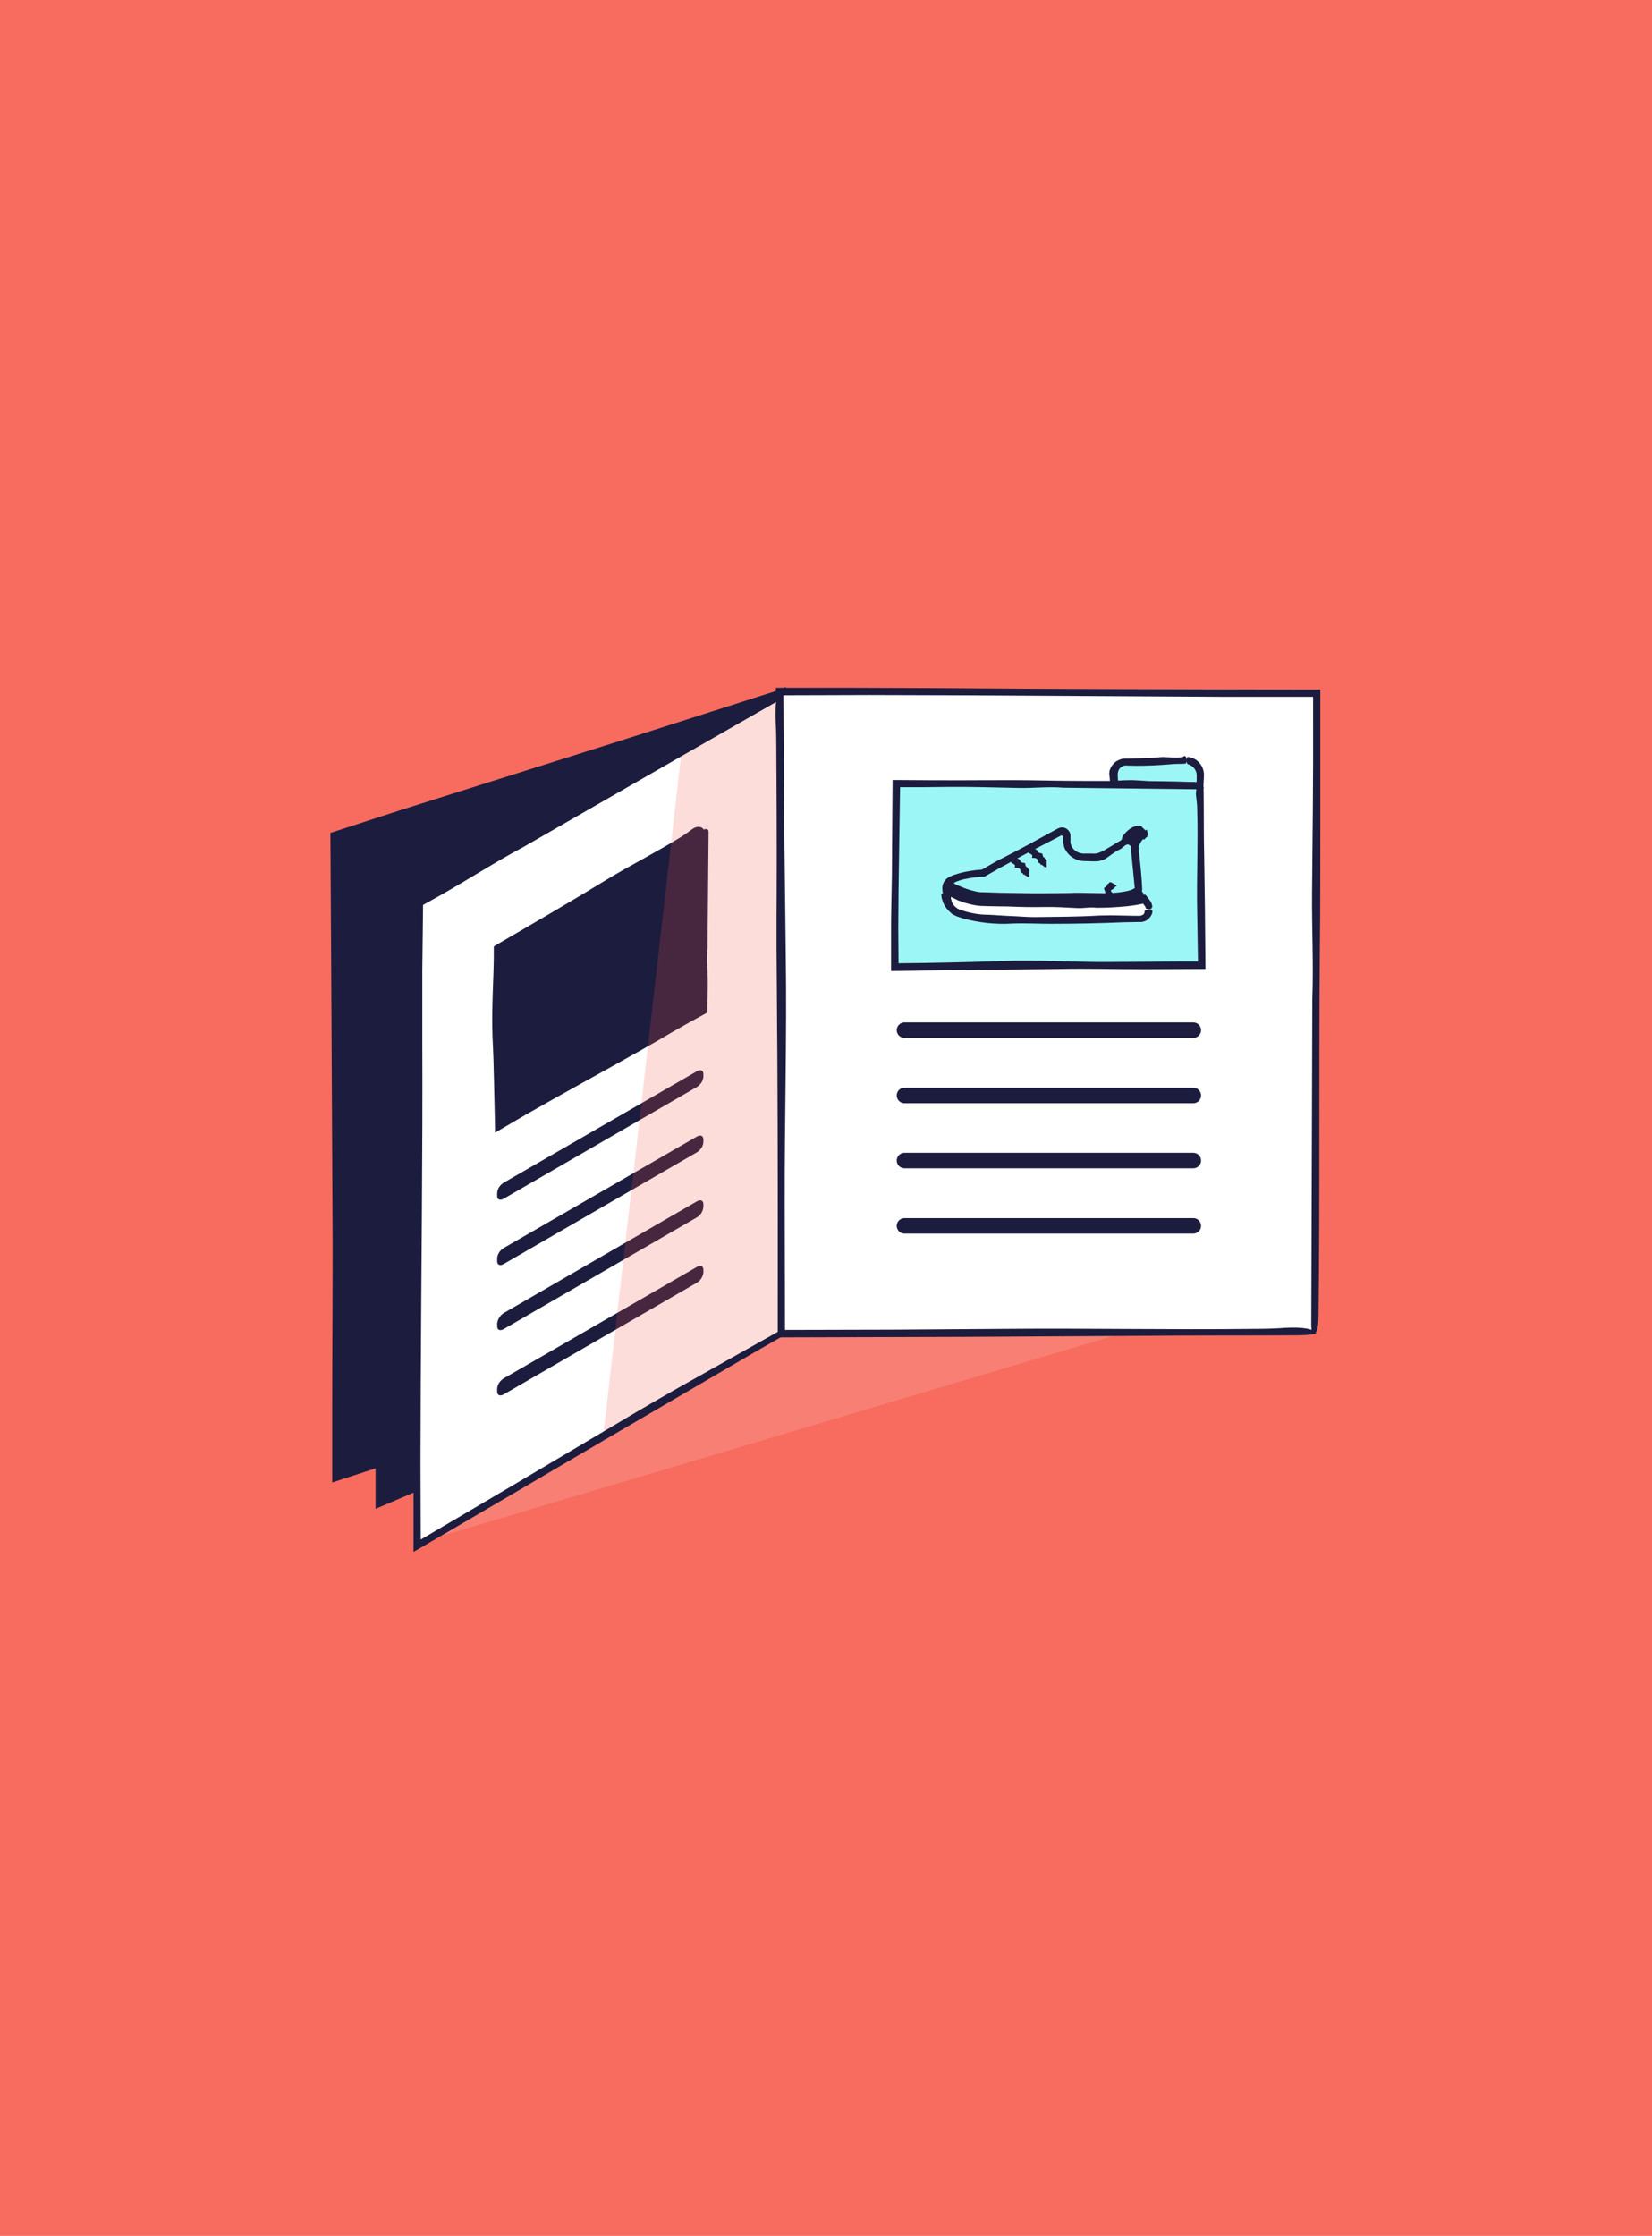 <?xml version="1.0" encoding="UTF-8"?> <svg xmlns="http://www.w3.org/2000/svg" xmlns:xlink="http://www.w3.org/1999/xlink" version="1.1" id="Vrstva_1" x="0px" y="0px" viewBox="0 0 640 866" style="enable-background:new 0 0 640 866;" xml:space="preserve"> <style type="text/css"> .st0{fill:#F76C5E;} .st1{opacity:0.13;fill:#FFFFFF;enable-background:new ;} .st2{fill:#1C1C3E;} .st3{fill:#FFFFFF;} .st4{fill:#9CF6F6;} .st5{opacity:0.2;fill:#F65646;enable-background:new ;} </style> <g> <g id="bg"> <rect class="st0" width="640" height="866"></rect> </g> <g id="ilu"> <polygon class="st1" points="162.3,597.5 302.8,516.4 438.8,515.2 "></polygon> <polygon class="st2" points="302.8,516.4 130,572 130,324.2 302.8,268.5 "></polygon> <path class="st2" d="M301.2,394.5c0.5-13-0.2-25.8-0.1-38.8c0.2-21.4,0.5-42.9,0.4-64.3c0-7,0-14,0-21l-26.1,8.3l-27.9,8.8 l-55.8,17.6l-30.7,9.8l-30.1,9.8l0.3,46.9c0.2,15.8,0.4,31.6,0.6,47.4c0.5,30.6-0.5,61.3-0.4,92c0.1,19.8,0.1,39.5,0.1,59.3 l30.4-9.9l32-10.6c28.9-9.6,57.9-18.2,86.7-27.9c3.7-1.2,7.3-2.5,10.8-3.9c6.1-2.4,9.5-2.5,11.1-2s-2.4,2.2-6.7,3.6 c-17.7,5.8-35.5,11.5-53.2,17.3l-55.9,18.4l-58,18.9V544c0-25.4,0.3-50.7,0.1-76.1c-0.2-31.9-0.3-63.8-0.5-95.7 c-0.1-16.5-0.2-33.1-0.3-49.6l26.8-8.7c8.4-2.7,16.9-5.3,25.3-8l61.2-19.3l63.2-20.2V279c-0.1,32.8,0.2,65.8-0.1,98.5 c-0.4,44.2,0.1,88.4-0.6,132.6c-0.1,5.8-0.9,6.1-1.8,6.4s-1.1-1.7-1-5.3L301.2,394.5L301.2,394.5z"></path> <polygon class="st2" points="302.8,516.4 146.9,582.1 146.9,334.2 302.8,268.5 "></polygon> <path class="st2" d="M301.2,398c0.5-12.6-0.2-25.1-0.1-37.7c0.2-20.8,0.5-41.7,0.4-62.4c0-9.1,0-18.2,0-27.3l-96.6,40L176,322.7 l-28.4,12c0.1,15.2,0.2,30.4,0.3,45.6c0.2,15.3,0.4,30.7,0.6,46c0.5,29.8-0.5,59.6-0.4,89.4c0.1,21.5,0.1,43,0.2,64.4l25-10.7 l26.8-11.5c27.1-11.7,54.5-22.5,81.5-34.4c3.5-1.5,6.8-3,10.1-4.7c5.7-2.8,9-3.2,10.6-2.8s-2.1,2.4-6.1,4.1 c-16.7,7.1-33.4,14.1-50,21.3l-49.3,21.1l-51.4,21.9c0-12.2,0-24.4,0-36.6c0-24.6,0.3-49.2,0.1-73.9c-0.2-31-0.3-62-0.5-93 c-0.1-16.1-0.2-32.1-0.3-48.1l25.1-10.6c7.9-3.3,15.9-6.6,23.8-9.9l54.3-22.6l56.4-23.6c0,6.5,0,13,0,19.6 c-0.1,31.9,0.2,63.9-0.1,95.7c-0.4,42.9,0.1,85.9-0.6,128.8c-0.1,5.6-0.9,5.9-1.8,6.2s-1.1-1.7-1-5.1l0.5-113.4L301.2,398z"></path> <polygon class="st3" points="302.8,268.5 302.8,516.4 233.7,556.3 233.7,556.3 162.3,597.5 162.3,349.6 264.1,290.8 "></polygon> <path class="st2" d="M303.6,329.3c-0.2-17.7-0.1-35.6-0.2-53.4c0-2.3-0.1-4.5-0.4-5.9c0.2-0.3,0.2-0.6,0.1-0.8 c-0.1-0.1-0.2-0.2-0.3-0.3v0.1v-0.1l0,0v-0.5l-0.2,0.1c-0.2-0.1-0.3-0.1-0.5,0.1c-0.8,0-2.2,0.4-5,2 c-36.8,20.5-73.1,42.2-109.9,62.9l-12.8,7.3l-13.5,7.7V414c-0.1,44.2-0.2,88.5-0.6,132.6c-0.1,8.5-0.1,17-0.1,25.4v29.1l42.9-25.1 l31.3-18.4l-0.4,0.2h-0.5l0.9-0.2l47.4-27.7l10.8-6.3l11.5-6.6c0.1-16.2,0.2-32.4,0.2-48.6C304.2,422.1,304,375.7,303.6,329.3z M301.4,515.8c-10.2,5.7-20.4,11.5-30.6,17.2c-10.4,5.8-20.8,11.8-31,17.9l-5.9,3.5l-0.7,0.4h0.4l-0.7,0.2l-35.4,21L163,596.3 l-0.1-29.5L163,536c0.2-44.6,0.8-89.1,0.6-133.7V376l0.3-25.5l6.8-3.8c10.8-6.1,21.1-12.8,32-18.6l61.1-35.1l35.5-20.3 c0.6-0.3,1.1-0.6,1.5-0.9c-0.4,1.8-0.5,4.3-0.3,7.7c0.3,3.7,0.3,7.2,0.4,11c0.4,29-0.3,58,0,87c0.4,40.9,0.4,81.8,0.5,122.8 L301.4,515.8L301.4,515.8z"></path> <polygon class="st2" points="233.6,554.8 232.9,555 233.2,554.8 "></polygon> <polygon class="st2" points="234.3,557.8 233.9,558 233.4,558 "></polygon> <path class="st2" d="M302.8,269L302.8,269C302.8,269.1,302.8,269,302.8,269L302.8,269z"></path> <path class="st2" d="M270,446.3l-74.9,43.3c-1.4,0.8-2.5,0.3-2.5-1.1v-1.1c0.1-1.7,1.1-3.1,2.5-4l74.9-43.2 c1.4-0.8,2.5-0.3,2.5,1.1v1.1C272.4,444,271.4,445.4,270,446.3z"></path> <path class="st2" d="M270,471.5l-74.9,43.3c-1.4,0.8-2.5,0.3-2.5-1.1v-1.1c0.2-1.6,1.1-3.1,2.5-4l74.9-43.3 c1.4-0.8,2.5-0.3,2.5,1.1v1.1C272.3,469.2,271.4,470.7,270,471.5z"></path> <path class="st2" d="M270,496.8l-74.9,43.3c-1.4,0.8-2.5,0.3-2.5-1.1v-1.1c0.1-1.7,1.1-3.1,2.5-4l74.9-43.2 c1.4-0.8,2.5-0.3,2.5,1.1v1.1C272.3,494.5,271.4,496,270,496.8z"></path> <path class="st2" d="M270,421l-74.9,43.3c-1.4,0.8-2.5,0.3-2.5-1.1v-1.1c0.1-1.7,1.1-3.1,2.5-4l74.9-43.2c1.4-0.8,2.5-0.3,2.5,1.1 v1C272.4,418.7,271.4,420.1,270,421z"></path> <polygon class="st2" points="272.5,321 192.6,367.2 192.6,437.5 272.5,391.3 "></polygon> <path class="st2" d="M274.1,367.2c-0.5,4.9,0.2,9.8,0.1,14.7l-0.1,4.7L274,389v3.2l-7.3,4c-2.2,1.2-4.3,2.5-6.5,3.7 c-15.2,9-30.8,17.3-46.2,26l-10.6,6l-11.6,6.8l-0.1-5.7l-0.1-4.5l-0.2-9c-0.1-6-0.3-12-0.6-17.9c-0.2-5.7-0.1-11.4,0.1-17.2 l0.3-8.6l0.1-4.3v-2.1v-2.8l0.6-0.4l21.4-12.5c7-4.1,14-8.3,20.9-12.5c9.8-6,20.1-11.1,29.9-17.2c1.2-0.8,2.4-1.6,3.6-2.5 c1.9-1.6,3.5-1.4,4.4-0.8c0.9,0.6-0.3,1.8-1.8,2.6c-6.1,3.6-12.2,7.1-18.3,10.8c-15.8,9.5-31.6,18.9-47.5,28.1l-5.6,3.2l-2.8,1.6 l-2.1,1c0,0.1,0,1.9,0,3.1v4c0,2.6,0,5.3,0.1,7.9c0.2,12.1,0.3,24.2,0.5,36.2l0.1,9.1l0.1,4.6v0.7l0,0l0,0l0,0l0,0l0,0l1-0.6 l4.4-2.5c2.9-1.7,5.8-3.3,8.8-4.9c15.4-8.4,30.6-17.1,45.8-25.8l8.5-4.9l7.8-4.5v-7.9c0-2.9,0.1-5.9,0.1-8.8 c0.4-16.7-0.1-33.5,0.5-50.2c0.1-2.2,0.9-2.3,1.8-2.4s1.1,0.7,1,2L274.1,367.2L274.1,367.2z"></path> <rect x="302.8" y="268.5" class="st3" width="207.2" height="247.9"></rect> <path class="st2" d="M508.4,387.2c0.5-13.7-0.2-27.4-0.1-41.1c0.2-22.7,0.5-45.4,0.4-68.1c0-2.7,0-5.4,0-8.1h-33.4l-34.7-0.2 l-69.5-0.4l-34.2-0.1l-33.4,0.1l0.3,49.5c0.2,16.7,0.4,33.5,0.6,50.2c0.5,32.5-0.5,65-0.4,97.5c0,16.2,0.1,32.4,0.1,48.6L346,515 l43.2-0.3c32.2-0.3,64.4,0.4,96.5,0c4.2,0,8.1-0.1,12.2-0.4c6.9-0.4,10.4,0.5,11.8,1.5s-3.2,1.4-7.9,1.4 c-19.8,0.1-39.6,0-59.3,0.2l-69.8,0.4l-71.4,0.2c0-5.5,0-10.9,0-16.4c0-26.9,0.3-53.7,0.1-80.6c-0.2-33.8-0.3-67.6-0.5-101.5 c-0.1-17.7-0.2-35.4-0.3-53.1h30.3l28.2,0.1c49,0.4,98.1,0.5,147.1,0.6h5.3c0,17.3,0,34.5,0,51.8c0,16.8,0,33.5-0.2,50.3 c-0.4,46.8,0.1,93.7-0.5,140.5c-0.1,6.1-0.9,6.5-1.8,6.7s-1.1-1.8-1-5.6L508.4,387.2z"></path> <path class="st2" d="M350.4,421.3h111.9c1.7,0,3,1.4,3,3l0,0c0,1.7-1.4,3-3,3H350.4c-1.7,0-3-1.4-3-3l0,0 C347.4,422.6,348.7,421.3,350.4,421.3z"></path> <path class="st2" d="M350.4,446.5h111.9c1.7,0,3,1.4,3,3l0,0c0,1.7-1.4,3-3,3H350.4c-1.7,0-3-1.4-3-3l0,0 C347.4,447.9,348.7,446.5,350.4,446.5z"></path> <path class="st2" d="M350.4,471.8h111.9c1.7,0,3,1.4,3,3l0,0c0,1.7-1.4,3-3,3H350.4c-1.7,0-3-1.4-3-3l0,0 C347.4,473.2,348.7,471.8,350.4,471.8z"></path> <path class="st2" d="M350.4,396h111.9c1.7,0,3,1.4,3,3l0,0c0,1.7-1.4,3-3,3H350.4c-1.7,0-3-1.4-3-3l0,0 C347.4,397.4,348.7,396,350.4,396z"></path> <path class="st4" d="M459.8,294.9h-23.3c-2.8,0-5,2.2-5,4.9c0,0,0,0,0,0.1v4.2h33.4v-4.2C464.9,297.1,462.6,294.9,459.8,294.9 L459.8,294.9z"></path> <path class="st2" d="M466.4,304.6c-0.1,0.3-0.1,0.7-0.1,1c-0.8,0-1.6,0-2.4,0.1c-0.4,0-0.9,0.1-1.3,0.1c-0.2,0-0.5,0-0.8,0 c-2-0.3-4-0.4-6.1-0.3c-4.4,0.2-8.8-0.4-13.2-0.6c-1.9-0.1-3.7-0.1-5.6,0c-0.9,0-1.9,0.1-2.8,0.2l-3.9,0.2l-0.2-2.8 c0-0.6-0.1-0.8-0.1-1.2l-0.1-1c-0.1-0.4-0.1-0.9,0-1.3c0-0.5,0.2-1,0.4-1.4c0.4-0.9,1-1.7,1.7-2.3s1.6-1,2.5-1.3 c0.4-0.1,0.9-0.2,1.3-0.2c0.5,0,0.9,0,1.2,0c4-0.1,8.1-0.1,12.1-0.5c2.9-0.3,5.7,0.4,8.6,0c0.4,0,0.8-0.2,1.1-0.4 c0.6-0.4,0.9,0.5,1,1.5s-0.3,1.4-0.7,1.4c-1.8,0.1-3.5,0-5.3,0.2c-4.6,0.4-9.2,0.6-13.7,0.6c-1.2,0-2.4-0.1-3.6-0.1 c-0.9-0.1-1.7,0.3-2.4,0.9c-0.7,0.7-1,1.7-1,2.7l0.1,2c0,0.1,0.1,0.2,0.1,0.3h0.1c0.1,0,0.1,0,0.2-0.1c0,0,0,0,0.1,0h0.6 c0.8-0.1,1.6-0.1,2.4-0.1c1.6-0.1,3.2,0,4.8,0.1c4.4,0.4,8.7,0.5,13.1,0.6c1.5,0,3.1,0,4.6,0c0.8,0,1.5,0,2.3,0h0.6h0.3h0.2 l0.5,0.1l0.5,0.1c0-0.2,0-0.4,0.1-0.6v-1c0-0.5,0-1,0-1.4s-0.1-0.7-0.2-1.1c-0.5-1.5-1.7-2.6-3.2-3c-0.4-0.1-0.5-1-0.5-1.8 c0-0.8,0.2-1.1,0.7-1c2.6,0.3,4.7,2.1,5.6,4.5c0.2,0.6,0.3,1.2,0.4,1.8c0,0.3,0,0.7,0,0.9v0.7l-0.1,1.5l-0.1,2.3L466.4,304.6z"></path> <rect x="347.4" y="303.6" class="st4" width="118" height="70.3"></rect> <path class="st2" d="M411.9,305.1c-5.7-0.5-11.3,0.2-17,0.1c-9.4-0.2-18.8-0.5-28.2-0.4l-9.7,0.1h-4.8h-2.4h-1.1 c-0.1,6.6-0.2,13.1-0.3,19.7c-0.1,7-0.2,14-0.3,21l-0.1,14.1l0.1,13.4l9.7-0.1l10.4-0.2c6.9-0.2,13.9-0.3,20.8-0.6 c13.4-0.5,26.9,0.5,40.4,0.4l18.1-0.1l9-0.1h4.5h2.3h0.8c-0.1-6.3-0.2-12.6-0.3-18.9c-0.3-13.3,0.4-26.6,0-39.9 c0-1.7-0.2-3.3-0.4-5c-0.4-2.8,0.5-4.3,1.5-4.9c1-0.6,1.4,1.3,1.4,3.3c0.1,8.2,0,16.4,0.2,24.5l0.3,21.2l0.2,22.6l-23.1,0.1 c-11.1,0-22.2-0.3-33.4-0.1c-14,0.2-28,0.3-42,0.5l-10.5,0.1l-5.3,0.1l-7.5,0.1c0-4.6,0-9.2,0-13.8c0-3.9,0-7.8,0.1-11.6 c0.2-7.8,0.3-15.6,0.3-23.5l0.2-25.1l15.5,0.1c14.4,0.1,28.8-0.2,43.2,0.1c19.4,0.4,38.8-0.1,58.1,0.6c2.5,0.1,2.7,0.9,2.8,1.8 c0.1,0.7-0.8,1.1-2.3,1L411.9,305.1L411.9,305.1z"></path> <path class="st2" d="M444.4,323.6c-2.7,0-4.2,1.7-5.1,3.8c-0.1-0.2-0.3-0.5-0.5-0.7c-0.6-0.6-1.3-0.9-2.1-0.9h-0.4 c1.5-5.5,5-4.9,5-4.9L444.4,323.6z"></path> <path class="st2" d="M441.1,322.8c0.1-0.2,0-0.2-0.1-0.2s-0.2,0.2-0.2,0.1c-0.1-0.2-0.3-0.5-0.6-0.2c-0.3,0.3-0.7,0.5-1.1,0.6 c-0.5,0.2-0.9,0.6-1.2,1c-0.4,0.6-0.6,1.3-0.6,2l-0.9-1.1c0.4-0.1,0.8-0.2,1.2-0.3c0.2,0,0.4,0,0.7,0h0.3l0,0l0.1-0.1 c0.1-0.2,0.1,0,0.2,0.3l0.2,0.5c0.1,0,0.1,0,0.1-0.1c0.1-0.3,0.2-0.5,0.3-0.7c0.4-0.6,0.8-1.2,1.3-1.7c0.4-0.4,0.9-0.6,1.4-0.7 c0.5,0,1-0.2,1.5-0.4c0.2-0.1,0.3-0.2,0.4-0.4c0.2-0.4,0.4,0.5,0.4,1.5s-0.1,1.4-0.2,1.4c-0.4,0-0.8,0.1-1.1,0.4 c-0.4,0.3-0.7,0.7-1,1.1l-0.4,0.6v0.1c0,0.1-0.1,0.1-0.1,0.2c-0.1,0.1-0.1,0.2-0.2,0.4c-0.1,0.2-0.3,0.5-0.4,0.8 c-0.3,0.6-0.5,1-0.8,1.5c-0.1,0.2-0.2,0.5-0.4,0.7c-0.1,0.1-0.2,0.3-0.3,0.5l-0.1,0.2c-0.6-0.8-1.3-1.8-1.8-2.5 c-0.1-0.2-0.2-0.3-0.4-0.3h-0.1c-0.1,0-0.2,0-0.2,0.1c-0.1,0-0.1,0.1-0.2,0.1l-2.7,1.7l0.4-4.3c0-0.4,0.1-0.8,0.2-1.1 c0.1-0.4,0.3-0.7,0.6-1.1c0.9-1.2,2.1-2.3,3.5-3c0.3-0.1,0.5-0.2,0.8-0.3s0.7-0.2,1-0.3c0.7-0.2,1.4,0,1.9,0.6 c0.1,0.2,0.3,0.4,0.5,0.5c0.1,0.1,0.2,0.2,0.3,0.3c0.2,0.2,0.4,0.4,0.6,0.5c0.5,0.4,0.8,0.8,1,1.4c0.1,0.2-0.5,0.8-1,1.4 c-0.5,0.6-0.7,0.8-0.8,0.7L441.1,322.8L441.1,322.8z"></path> <path class="st4" d="M441.7,346c-4,1-8.2,1.6-12.3,1.8h-0.1c-4.1,0.2-8.3,0.2-12.4-0.1h-36.5c-6.5,0-13.5-4.1-13.5-4.1 c0-4.1,14.2-4.5,14.2-4.5l18.5-10.5l11-6.2c0.3-0.1,0.5-0.2,0.8-0.2c0.9,0,1.7,0.7,1.7,1.6l0,0v1.7c0,1,0.2,1.9,0.6,2.8 c0.4,0.9,1,1.7,1.7,2.3c1.2,1,2.7,1.6,4.3,1.6h4.2c1.2,0,2.5-0.3,3.5-1l7.7-4.8c0.4-0.2,0.8-0.4,1.2-0.4h0.4 c0.8,0,1.5,0.3,2.1,0.9c0.2,0.2,0.4,0.4,0.5,0.7c0.2,0.3,0.3,0.7,0.4,1.1L441.7,346z"></path> <path class="st2" d="M434.2,328.8c-1.3,0.6-2.4,1.3-3.5,2.1l-1.7,1.2c-0.6,0.5-1.3,0.9-2.1,1.1c-0.7,0.2-1.4,0.4-2.1,0.4 c-0.3,0-0.7,0-1,0H423l-3.4-0.1c-2.8-0.2-5.3-1.7-6.7-4.1c-0.4-0.6-0.7-1.3-0.8-2.1c-0.1-0.4-0.2-0.7-0.2-1.1c0-0.3,0-0.7,0-1.1 v-0.6c0-0.1,0-0.2,0-0.4c-0.1-0.2-0.2-0.4-0.5-0.5c-0.2,0-0.5,0-0.7,0.2l-1.5,0.8l-3.3,1.7c-4.4,2.3-8.8,4.5-13.1,6.9 c-1.9,1-3.8,2.1-5.7,3.1l-2.8,1.6l-3,1.7h-0.7h-0.5l-1,0.1c-0.7,0.1-1.3,0.1-2,0.2c-1.3,0.2-2.6,0.4-3.9,0.7 c-0.6,0.2-1.3,0.3-1.9,0.6c-0.3,0.1-0.6,0.2-0.9,0.3c-0.2,0.1-0.4,0.2-0.5,0.3c-0.3,0.1-0.5,0.4-0.7,0.6c-0.1,0.2-0.2,0.6,0.2,0.7 c0.3,0.1,0.6,0.2,0.9,0.3c0,0,0.5,0.2,0.8,0.3l1,0.3c2.9,1,5.8,1.7,8.9,1.9c3.2,0.2,6.5,0.4,9.7,0.4l13.6-0.2l6.8-0.1l3.4-0.1 l1.7-0.1h0.9h0.9l5.7,0.1l5.4,0.1l0.3-0.1c2.5,0,5-0.3,7.4-0.8c0.8-0.2,1.5-0.4,2.2-0.8c1.2-0.7,2,0,2.5,0.9 c0.5,0.9-0.2,1.5-1.2,1.8c-3.6,0.8-7.2,1.3-10.9,1.5h0.2c-0.1,0-0.2,0-0.3,0h-0.2h-0.2h-0.5c-2.6,0.2-5.2,0.3-7.8,0.3h-2l-1.9-0.1 L413,349c-5.1,0.1-10.3,0.2-15.4,0.2c-5.4,0-10.7-0.3-16.1-0.1c-1.3,0.1-2.6,0-3.9-0.1c-1.3-0.2-2.6-0.4-3.8-0.8 c-1.2-0.3-2.4-0.8-3.6-1.2l-0.9-0.4l-0.6-0.2l-0.7-0.3c-1-0.4-1.9-1-2.8-1.5l-0.1-0.8c0-0.3,0.1-0.7,0.1-1 c0.2-0.7,0.5-1.3,0.9-1.8c0.5-0.6,1.1-1.1,1.8-1.4c0.4-0.2,0.8-0.4,1.1-0.5c0.3-0.1,0.5-0.2,0.8-0.3c1.8-0.6,3.7-1.1,5.6-1.4 c0.9-0.1,1.8-0.3,2.8-0.4l1.4-0.1l0.7-0.1h0.2l0.1-0.1l0.6-0.3l1.1-0.7l2.3-1.3c1.5-0.9,3.1-1.7,4.7-2.5c4.3-2.2,8.7-4.5,13-6.9 l6.4-3.5l1.1-0.6c0.4-0.2,0.9-0.4,1.4-0.4c1-0.1,1.9,0.3,2.6,1c0.7,0.7,1,1.7,0.9,2.7v1.1c0,0.2,0,0.5,0,0.8 c0.1,1.4,0.8,2.6,1.9,3.4c0.5,0.4,1.1,0.7,1.8,0.9c0.3,0.1,0.7,0.1,1,0.2h3.8c0.7,0.1,1.5,0,2.2-0.2c0.3-0.1,0.6-0.2,1-0.4 c0.1-0.1,0.3-0.1,0.5-0.2l0.6-0.3l2.2-1.3c1-0.6,2-1.2,3-1.8l1.5-0.9c0.3-0.2,0.6-0.4,0.9-0.5c0.4-0.2,0.8-0.3,1.2-0.4 c1.7-0.2,3.3,0.5,4.2,2c0.2,0.4,0.4,0.7,0.5,1.1c0,0.2,0.1,0.4,0.1,0.6v0.4l0.2,1.7c0.5,4.6,1,9.3,1.2,14c0,1.2-0.8,1.4-1.6,1.5 s-1.1-0.2-1.2-1l-1.2-12.3l-0.3-3.1l-0.1-0.8v-0.4v-0.2c0-0.1-0.1-0.2-0.1-0.3s-0.1-0.2-0.2-0.3c-0.3-0.3-0.8-0.5-1.2-0.4 c-0.1,0-0.2,0.1-0.3,0.1l-0.6,0.4L434.2,328.8L434.2,328.8z"></path> <path class="st2" d="M442.9,347.3c0.2,0.2,0.2,0.4,0,0.6c-0.1,0.1-0.1,0.1-0.2,0.1c-9.8,2.6-25.7,2.1-25.7,2.1h-36.5 c-5.8,0-12-3.3-13.2-4c-0.1-0.1-0.2-0.2-0.2-0.4v-1.4c0-0.2,0.2-0.4,0.4-0.4c0.1,0,0.1,0,0.2,0c1.9,1,7.5,3.7,12.8,3.7H417 c4.1,0.3,8.3,0.3,12.4,0.1l0,0l0.1-0.1c4.1-0.1,8.1-0.7,12.1-1.7c0.2,0,0.3,0,0.4,0.1L442.9,347.3z"></path> <path class="st2" d="M421.4,349.4c-1.2-0.2-2.4-0.3-3.6-0.2h-0.9h-0.1h-0.2h-0.4c-0.6,0-1.2,0-1.8,0c-3.9-0.2-7.8-0.5-11.7-0.4 c-4.3,0.1-8.5,0-12.8-0.2l-6.4-0.3l-3.2-0.1c-1.1-0.1-2.2-0.2-3.3-0.4c-2.2-0.4-4.4-1-6.5-1.9c-1-0.4-2.1-0.9-3.1-1.4l0.1-0.2l0,0 l0,0h0.3v0.6c0,0.2,0,0.4,0,0.6c0.1,0.2,0.3,0.2,0.5,0.3c0.3,0.1,1,0.5,1.6,0.7s1.2,0.5,1.8,0.7c1.2,0.4,2.4,0.7,3.7,1 c1.2,0.3,2.4,0.4,3.7,0.4c0.6,0,1.2,0,1.8-0.1l2-0.1c5.6-0.5,11.2,0.5,16.8,0.4l11.8-0.1l5.9-0.1c1.9,0,3.9-0.1,5.8-0.2 c5.5-0.4,11,0,16.3-1.4c0.7-0.1,1.3-0.4,1.9-0.8c0.2-0.2,0.5-0.2,0.7-0.3c0.1,0,0.2,0,0.3,0h0.1l0,0l0.4,1.6l0,0l0,0l0,0l0.1-0.1 c0.1-0.1,0.2-0.1,0.2-0.2c0.2-0.1,0.4,0.1,0.5,0.3l0,0c0.1,0.4-0.1,0.8-0.5,1l-0.2,0.1l-0.1,0.1l-0.3,0.1 c-3.4,0.8-6.8,1.4-10.2,1.7c-4.4,0.5-8.9,0.8-13.4,0.9c-4.5,0-8.9,0.1-13.3,0.1c-4.6,0-9.2-0.3-13.9-0.1c-2.9,0.1-5.8,0.2-8.7,0.3 h-2.2c-0.8,0-1.6,0-2.4-0.1c-1.6-0.1-3.1-0.4-4.6-0.8c-1.2-0.3-2.4-0.7-3.6-1.1c-0.6-0.2-1.2-0.4-1.7-0.7l-0.9-0.4 c-0.2-0.1-0.9-0.4-1.3-0.7c-0.2-0.1-0.4-0.2-0.5-0.4c-0.2-0.1-0.3-0.3-0.4-0.5c-0.2-0.3-0.3-0.8-0.3-1.2l-0.1-1.2v-0.3v-0.1v-0.1 c0-0.1,0-0.2,0-0.3c0.2-1.5,1.5-2.5,2.9-2.3c0.1,0,0.2,0,0.2,0c0.2,0,0.4,0.1,0.5,0.2l0.2,0.1l0.1,0.1l0.6,0.3l1.2,0.6 c1.6,0.7,3.3,1.4,5,1.9c0.9,0.3,1.9,0.5,2.8,0.7c1,0.2,1.9,0.2,2.9,0.2l6.3,0.2l12.7,0.2c3,0,6,0,9,0c1.5,0,3,0,4.5,0l2.2,0.1h0.6 h0.5h0.1l1.1,0.1c3.6,0.3,7.3,0.4,10.9,0.2l1.2-0.1v1.3l-2-0.8l0.1-0.1l0.3-0.3h0.5c1.9-0.1,3.8-0.3,5.7-0.5 c1-0.1,1.9-0.2,2.8-0.3l1.4-0.2c0.5-0.1,0.9-0.1,1.6-0.3c0.3,0,0.6-0.1,0.9-0.1c0.3,0.1,0.5,0.2,0.7,0.5c0.5,0.6,0.5,1,0.4,1.3 c-0.2,0.3-0.4,0.7-0.7,0.9c-0.3,0.3-0.7,0.4-1.1,0.4c0-0.1-0.1-0.1-0.1-0.1l0,0c0.1,0-0.6,0.1-1,0.2l-1.5,0.3c-1,0.2-2,0.3-3,0.4 c-2,0.2-4,0.3-6,0.4l1.1-0.5v0.1l-3,2.9l0.1-4.1l0,0l1.8,1.7c-2.7,0.1-5.4,0-8.1-0.1L421.4,349.4z"></path> <path class="st3" d="M429.4,347.8L429.4,347.8L429.4,347.8L429.4,347.8z"></path> <path class="st2" d="M429.6,349.3c-0.1-0.5,0,0.2,0,0.1c0-0.1-0.1-0.4-0.1-0.3s0,0.1,0,0l1.4-1.4H430c-0.2,0,0,0,0.5,0l-2.1-0.9 l-0.3-0.3c-0.3-0.3,0.4,0.3,0.3,0.3s-0.1-0.1-0.4-0.4s0.3,0.3,0,0l-0.3-0.3l1.1,1.1l1,1l0.1,0.1c0.2,0.3,0.4,0.4,0.4,0.4 s-0.2-0.2-0.1-0.1l0.2,0.2l0.1,0.1l0,0l0,0l-3.1-1.3h-0.1c-0.2,0-0.5,0-0.2,0h0.5l1.6-1.6l0,0v0.1c0,0.1-0.1-0.2-0.1,0.2 s-0.1-0.1,0,0.6l0.4,1.7c0.1,0.3,0.1,0.6,0.2,0.8c0,0.1,0,0.2,0,0.3C429.8,349.6,429.7,349.4,429.6,349.3L429.6,349.3z"></path> <path class="st3" d="M445.8,352.2c0,0.4-0.1,0.8-0.2,1.2c-0.5,1.8-2.2,3-4.1,3h-50.3c-9.9,0-16.1-1.6-19.7-3.1 c-2.8-1.2-4.7-4-4.7-7.1l0,0c0-0.1,0.1-0.1,0.2-0.1c0,0,0,0,0.1,0c1.2,0.7,7.4,4,13.2,4h36.5c0,0,16.7,0.5,26.4-2.3l1.4,1.6 c0.3,0.4,0.6,0.8,0.8,1.3C445.7,351.2,445.8,351.7,445.8,352.2z"></path> <path class="st2" d="M424.8,351.6c-2.6-0.4-5.1,0.3-7.7,0.1c-4.2-0.2-8.4-0.5-12.6-0.4c-4.6,0.1-9.1,0-13.7-0.2L384,351l-3.4-0.1 c-1.2,0-2.4-0.2-3.5-0.4c-1.3-0.3-2.6-0.6-3.8-1c-0.6-0.2-1.3-0.5-1.7-0.6s-0.9-0.4-1.3-0.6c-0.6-0.3-1.2-0.6-1.8-0.9 c-0.1,0-0.1,0.1-0.1,0.2v0.3c0,0.2,0,0.3,0.1,0.5c0.1,0.3,0.2,0.7,0.3,1c0.6,1.4,1.7,2.4,3,2.9c3.6,1.3,7.3,2,11.1,2 c2.9,0.1,5.8,0.4,8.8,0.5s6,0.4,9,0.4c8.4-0.1,16.8-0.1,25.2-0.6c3-0.1,6-0.1,8.9,0c1.5,0,3,0.1,4.5,0.1h2.2 c0.5,0,0.9-0.2,1.3-0.4s0.6-0.7,0.6-1.1s0.1-0.5,0.5-0.6c0.4-0.2,0.9-0.3,1.3-0.4c0.5-0.1,0.9,0,1.1,0.3c0.2,0.4,0.2,0.9,0,1.4 c-0.4,1-1.1,1.9-2,2.5c-0.5,0.3-1,0.5-1.5,0.6c-0.3,0.1-0.5,0.1-0.8,0.1h-0.4h-0.4c-1.8,0-3.7,0.1-5.5,0.1 c-9.5,0.4-19.1,0.6-28.6,0.6c-5,0-9.9-0.3-14.9-0.1c-6.5,0.4-12.9-0.3-19.2-2c-0.6-0.2-1.2-0.4-1.8-0.6c-0.3-0.1-0.6-0.2-1-0.4 c-0.3-0.2-0.7-0.3-1-0.5c-0.3-0.2-0.6-0.4-0.9-0.7c-0.4-0.4-0.8-0.7-1.2-1.2c-0.7-0.8-1.3-1.7-1.7-2.7c-0.3-0.8-0.6-1.7-0.7-2.6 v-0.6c0-0.1,0-0.1,0.1-0.1h0.1l0.3-0.1c0.2-0.1,0.4-0.1,0.6-0.1h1l-1-1l-0.5-0.6c-0.1-0.1-0.1-0.1-0.1-0.1l0,0l0,0 c0.1-0.1,0.1-0.1,0.2-0.2l0.1-0.1c0.1-0.1,0.3-0.2,0.5-0.3s0.5-0.2,0.8-0.2c0.2,0,0.4,0.1,0.6,0.1c0.3,0,0.5,0.1,0.7,0.2l1.4,0.7 l1.3,0.6c0.5,0.2,0.8,0.3,1.2,0.5l1,0.4c0.8,0.3,1.6,0.6,2.4,0.9c1,0.3,2,0.6,3,0.7c1,0.1,2.1,0.2,3.2,0.2l6.8,0.2l13.6,0.2 c6.4,0.1,12.9-0.2,19.3,0.2c4.3,0.2,8.6,0,12.9-0.5c2.1-0.2,4.2-0.5,6.3-0.9c0.3,0,0.5-0.1,0.8-0.1l1-0.2l1.1-0.3 c0.2-0.1,0.3,0.1,0.5,0.2l0.4,0.5l0.7,0.9l0.5,0.7c0.4,0.5,0.7,1.1,0.8,1.8c0.2,0.4,0.1,1-0.3,1.3c-0.4,0.2-0.8,0.2-1.1,0.2 c-0.7,0-1-0.2-1.1-0.5c0-0.3-0.1-0.5-0.3-0.7c-0.1-0.1-0.2-0.2-0.2-0.3l-0.4-0.5l-0.1-0.1h-0.1l-0.3,0.1c-1.9,0.4-3.9,0.7-5.8,0.9 C432.5,351.4,428.7,351.6,424.8,351.6L424.8,351.6z"></path> <path class="st3" d="M399.7,328.6c0,0,2.8,5.2,5.8,5.2"></path> <path class="st2" d="M403.7,335.1c0-0.5-0.4,0.1-0.5-0.1s-0.2-0.6-0.5-0.7c-0.6-0.1-0.6-1-0.8-1.4c-0.2-0.4-0.8-0.7-1.8-0.6 c-0.6,0,0-0.8-0.2-1c-0.3-0.4-0.7-0.6-1.2-0.8c-0.4-0.1,0-0.7-0.5-0.8c-0.1,0-0.3,0-0.4,0.1c-0.4,0.1,0.4-0.4,1.3-0.8 c0.4-0.3,0.8-0.5,1.3-0.6c0.1,0.1,0.2,0.3,0.4,0.4c0.5,0.1,0.9,0.4,1.2,0.8c0.1,0.2,0,0.5,0.3,0.6c0.3,0.1,0.6,0.2,0.9,0.3 s0.7,0,0.7,0.4s0.1,0.8,0.4,1.1c0.1,0.1,0.2,0.1,0.3,0.2c0.1,0,0.2,0.2,0.2,0.3c0,0.3,0.2,0.2,0.3,0.3c0.1,0.1,0.2,0,0.4,0.4 c0,0.1,0,0.9,0,1.8s0,1.1-0.1,1c-0.3-0.1-0.6-0.2-0.9-0.3C404.2,335.3,403.9,335.2,403.7,335.1L403.7,335.1z"></path> <path class="st3" d="M392.9,332.4c0,0,2.8,5.2,5.8,5.2"></path> <path class="st2" d="M397,338.9c0-0.5-0.4,0.1-0.5-0.1s-0.2-0.6-0.5-0.7c-0.6-0.1-0.6-1-0.8-1.4c-0.2-0.4-0.8-0.7-1.8-0.6 c-0.6,0,0-0.8-0.2-1c-0.3-0.4-0.7-0.6-1.2-0.8c-0.4-0.1,0-0.7-0.5-0.8c-0.1,0-0.3,0-0.4,0.1c-0.4,0.1,0.4-0.4,1.3-0.8 s1.2-0.6,1.3-0.6s0.2,0.3,0.4,0.3c0.5,0.1,0.9,0.4,1.2,0.8c0.1,0.2,0,0.5,0.3,0.6s0.6,0.3,0.9,0.3s0.7,0,0.7,0.4 c0,0.4,0.1,0.8,0.4,1.1c0.1,0.1,0.2,0.1,0.3,0.2c0.1,0,0.2,0.2,0.2,0.3c0,0.3,0.2,0.2,0.3,0.3s0.2,0.1,0.4,0.4c0,0.1,0,0.9,0,1.8 c0,0.7,0,1.1-0.1,1c-0.3-0.1-0.6-0.2-0.9-0.3C397.4,339.2,397.2,339,397,338.9L397,338.9z"></path> <path class="st2" d="M431.9,343.6c-0.5-0.1,0.1,0.2,0,0.3c-0.1,0.1-0.5,0-0.5,0.2c0.1,0.3-0.6,0.4-0.9,0.6s-0.1,0.7,0.6,1.2 c0.4,0.3-0.5,0.3-0.5,0.5c0,0.3,0.2,0.6,0.5,0.8s-0.4,0.4,0,0.5c0.1,0,0.3,0.1,0.4,0.1l0,0l-3.7-1.5l0,0l0,0l0,0 c0.1,0.1,0.2,0.1,0.2,0.2l0.9,0.9c0.8,0.8,1,1,1,1l0,0l-0.5,1.4l-0.8-2c0-0.1,0-0.3-0.1-0.4c-0.3-0.3-0.5-0.7-0.5-1.2 c0-0.2,0.4-0.4,0.2-0.6c-0.1-0.3-0.2-0.6-0.3-0.9c-0.1-0.3-0.4-0.7,0-0.9s0.7-0.5,1-0.9c0.2-0.2,0-0.6,0.4-0.6s0.2-0.7,1-0.6 c0.5,0.2,1,0.5,1.5,0.8c0.3,0.2,0.6,0.3,0.9,0.6C432.3,343.3,432.1,343.4,431.9,343.6L431.9,343.6z"></path> <path class="st5" d="M301.4,500.3v15.5c-10.2,5.7-20.4,11.5-30.6,17.2c-10.4,5.8-20.8,11.8-31,17.9l-5.9,3.5l4.5-39.4l0.7-6.5 l2.4-20.5l0.7-6.5l2.4-20.6l0.8-6.5l2.3-20.5l0.8-6.5l2.7-23.8l8.6-75.2v-0.1l4-35.3l35.5-20.3c0.6-0.3,1.1-0.6,1.5-0.9 c-0.4,1.8-0.5,4.3-0.3,7.7c0.3,3.7,0.3,7.2,0.4,11c0.4,29-0.3,58,0,87C301.3,418.4,301.3,459.3,301.4,500.3z"></path> <path class="st5" d="M302.8,269L302.8,269C302.8,269.1,302.8,269,302.8,269L302.8,269z"></path> </g> </g> </svg> 
